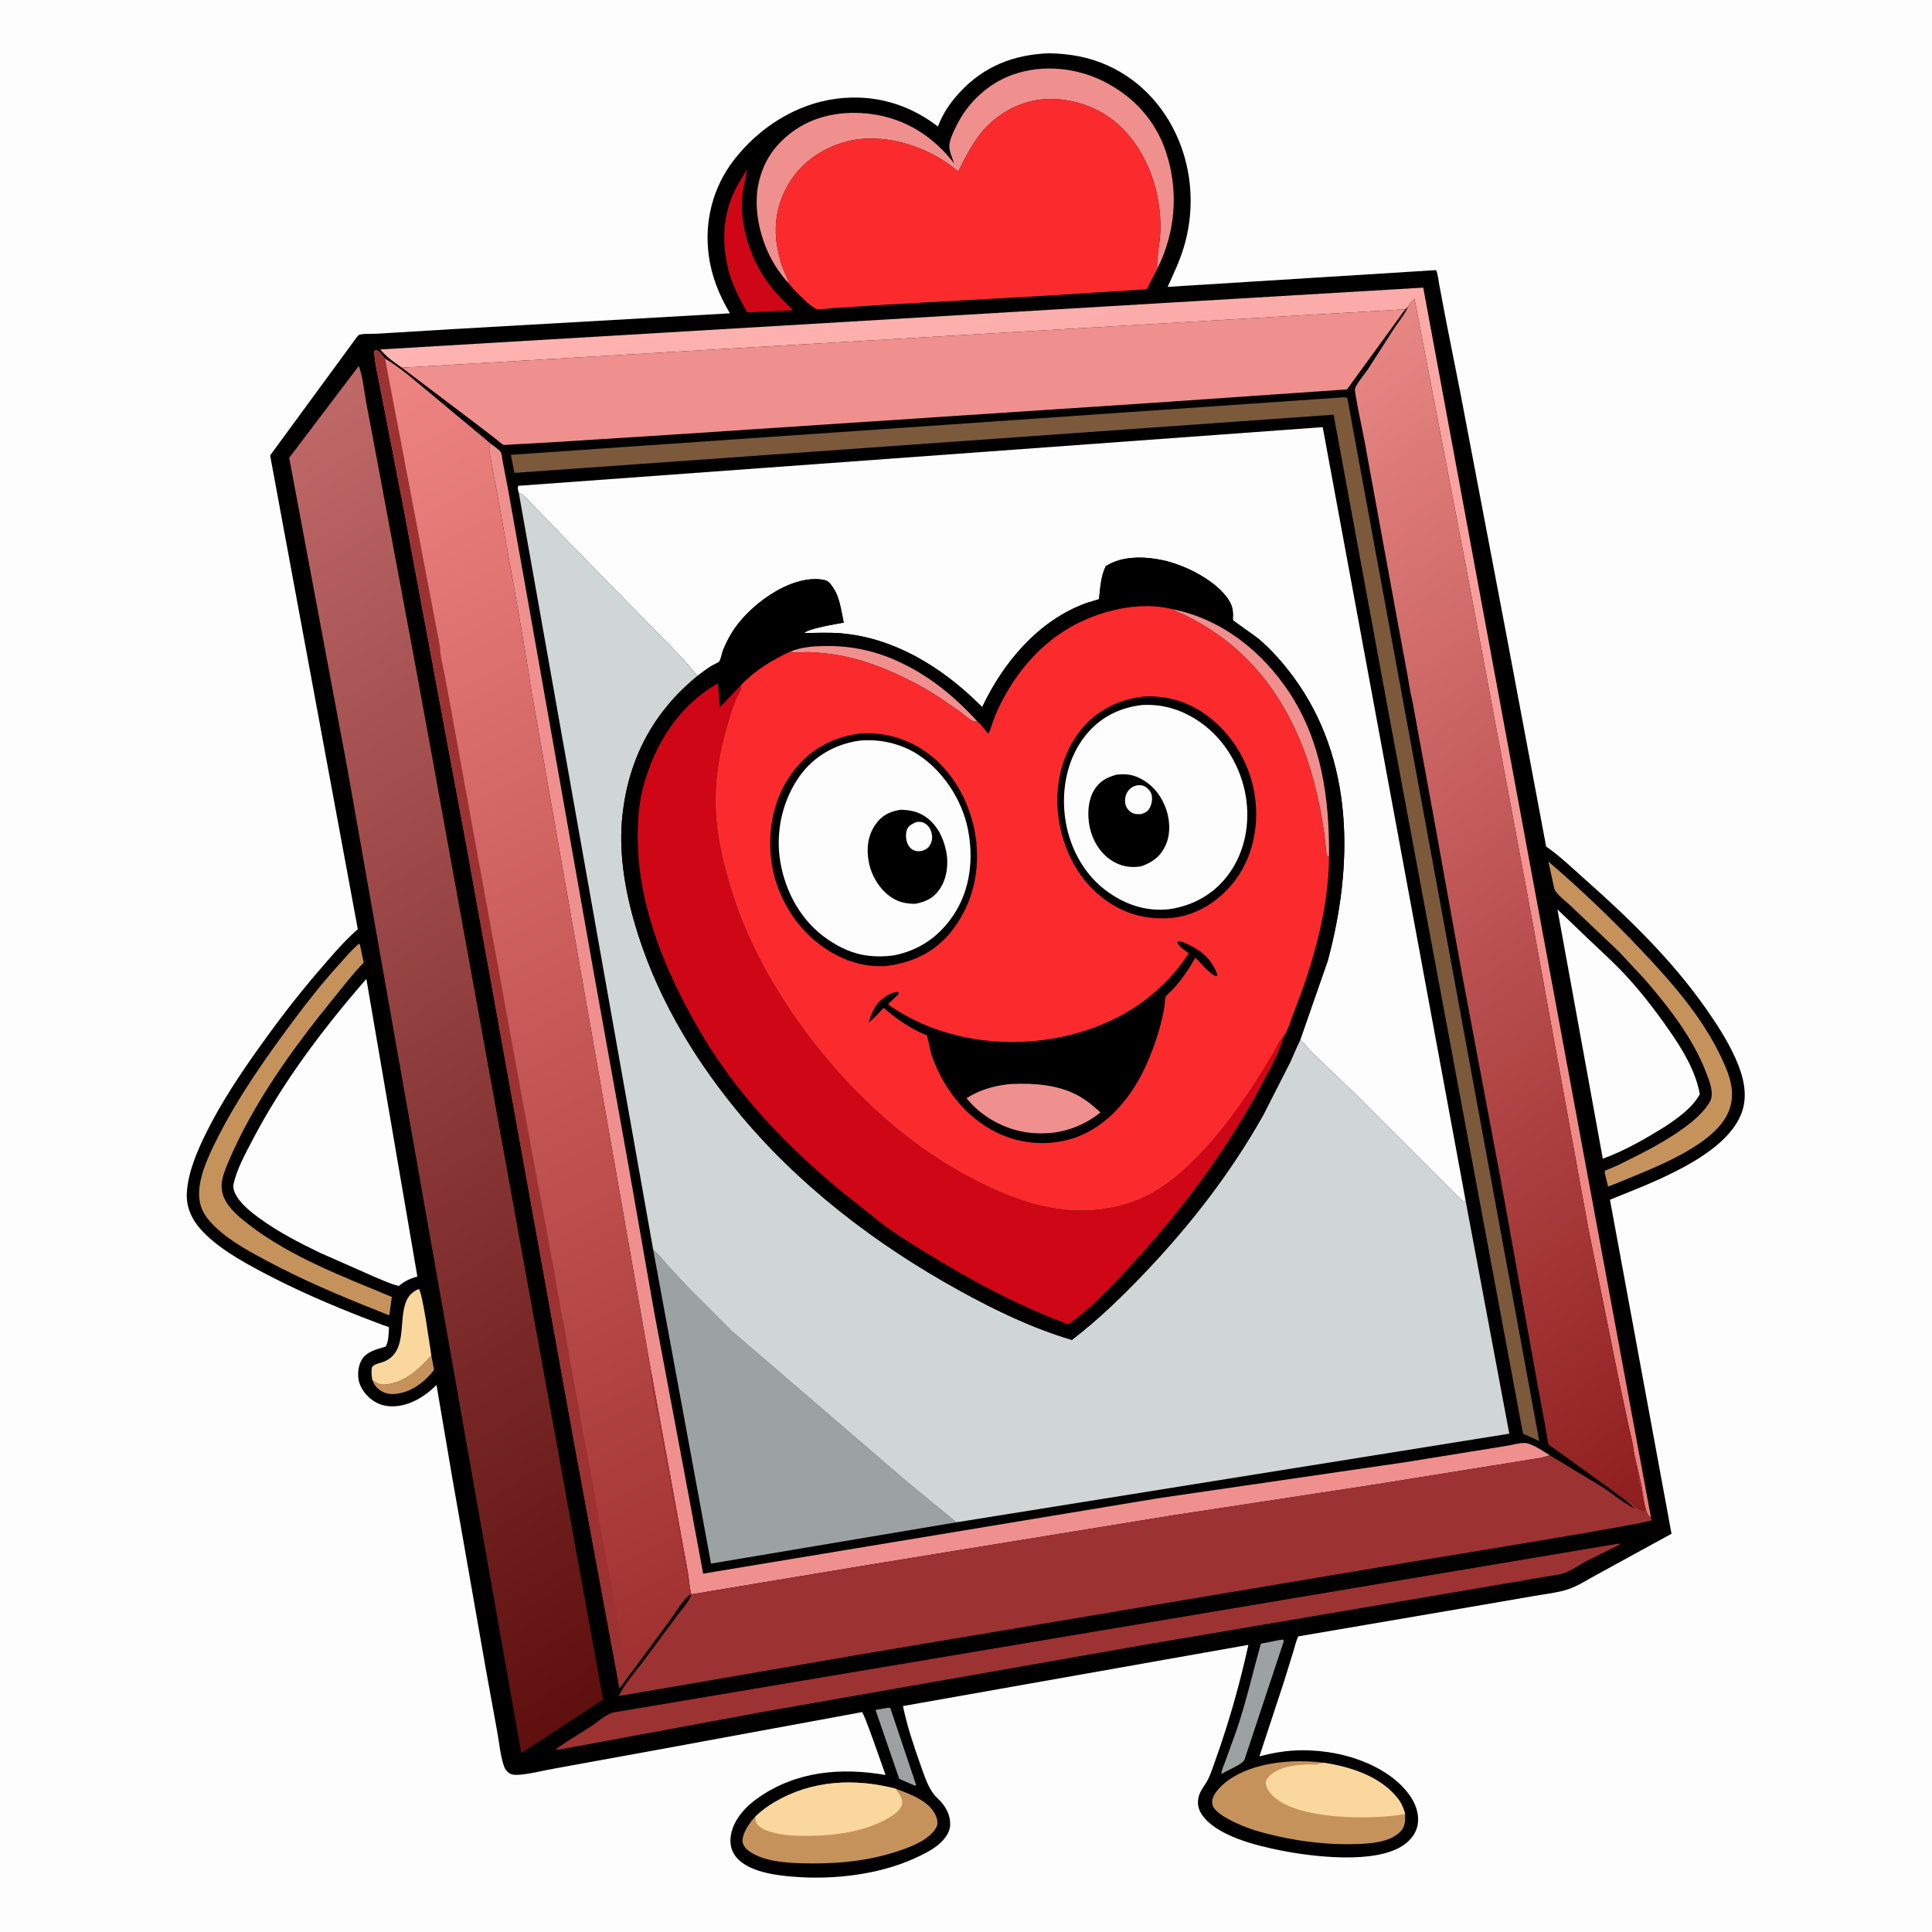 <svg version="1.1" xmlns="http://www.w3.org/2000/svg" style="display: block;" viewBox="0 0 2048 2048" width="1024" height="1024">
<defs>
	<linearGradient id="Gradient1" gradientUnits="userSpaceOnUse" x1="1363.8" y1="1697.59" x2="920.539" y2="217.775">
		<stop class="stop0" offset="0" stop-opacity="1" stop-color="rgb(236,125,122)"/>
		<stop class="stop1" offset="1" stop-opacity="1" stop-color="rgb(254,180,178)"/>
	</linearGradient>
	<linearGradient id="Gradient2" gradientUnits="userSpaceOnUse" x1="1950.05" y1="1452.03" x2="1258.24" y2="490.504">
		<stop class="stop0" offset="0" stop-opacity="1" stop-color="rgb(143,29,30)"/>
		<stop class="stop1" offset="1" stop-opacity="1" stop-color="rgb(231,135,132)"/>
	</linearGradient>
	<linearGradient id="Gradient3" gradientUnits="userSpaceOnUse" x1="871.949" y1="1666.74" x2="252.94" y2="461.127">
		<stop class="stop0" offset="0" stop-opacity="1" stop-color="rgb(161,49,49)"/>
		<stop class="stop1" offset="1" stop-opacity="1" stop-color="rgb(239,133,131)"/>
	</linearGradient>
	<linearGradient id="Gradient4" gradientUnits="userSpaceOnUse" x1="822.793" y1="1686.92" x2="110.086" y2="558.473">
		<stop class="stop0" offset="0" stop-opacity="1" stop-color="rgb(94,15,14)"/>
		<stop class="stop1" offset="1" stop-opacity="1" stop-color="rgb(191,105,105)"/>
	</linearGradient>
</defs>
<path transform="translate(0,0)" fill="rgb(253,253,253)" d="M -0 -0 L 2048 0 L 2048 2048 L -0 2048 L -0 -0 z"/>
<path transform="translate(0,0)" fill="rgb(0,0,0)" d="M 1112.07 56.457 C 1133.81 56.891 1154.21 60.387 1174.16 69.391 C 1210.65 85.854 1237.72 116.801 1251.6 154.047 C 1264.64 189.029 1265.5 227.385 1254.61 263.031 C 1250.26 277.258 1243.88 290.593 1237.75 304.108 L 1522.31 286.344 C 1524.36 290.722 1524.81 297.438 1525.76 302.311 L 1533.06 340.803 L 1548.04 416.398 L 1596.1 668.961 L 1638.99 897.396 C 1653.91 907.622 1667.36 920.84 1680.89 932.816 C 1726.88 973.518 1772.02 1017.51 1807.5 1067.91 C 1819.62 1085.13 1831.13 1102.7 1839.75 1122 C 1848.09 1140.67 1853.63 1161.46 1845.58 1181.31 C 1827.29 1226.46 1749.69 1254.2 1706.62 1271.76 L 1771.88 1625.84 L 1693.71 1668.63 C 1683.89 1673.8 1673.67 1680.7 1663.22 1684.36 C 1651.91 1688.32 1638.69 1689.59 1626.84 1691.7 L 1556.54 1703.82 L 1376.2 1734.63 C 1373.72 1739.9 1372.41 1746.21 1370.64 1751.8 L 1360.31 1785 L 1335.01 1861.84 C 1359.82 1855.13 1382.44 1853.61 1407.96 1857.36 C 1439.02 1861.92 1474.88 1876.25 1493.9 1902.5 C 1500.46 1911.55 1504.7 1922.79 1502.83 1934.06 C 1501.34 1943.04 1495.47 1950.51 1488.16 1955.67 C 1458.43 1976.64 1390.36 1968.17 1356.46 1961.33 C 1331.44 1956.28 1288.11 1945.9 1273.4 1922.53 C 1269.96 1917.06 1269.09 1911.13 1270.6 1904.83 C 1272.37 1897.5 1277.32 1892.73 1280.58 1886.18 C 1283.71 1879.88 1285.93 1872.68 1288.31 1866.06 C 1302.74 1825.8 1314.15 1785.39 1323.36 1743.63 L 957.177 1808.49 C 961.456 1829.32 968.447 1850.19 975.558 1870.25 C 979.411 1881.12 983.375 1893.93 990.641 1903.01 L 996.802 1909.25 C 1003.48 1916.48 1007.9 1925.54 1007.16 1935.55 C 1006.6 1943.15 1000.66 1950.44 995.033 1955.18 C 987.513 1961.51 978.235 1965.94 969.348 1969.98 C 931.186 1987.32 883.182 1992.75 841.589 1989.45 C 822.411 1987.92 793.02 1984.39 780.142 1968.31 C 774.993 1961.88 773.424 1953.88 774.701 1945.84 C 777.389 1928.92 790.177 1915.22 803.722 1905.73 C 844.091 1877.45 891.509 1873.38 938.758 1881.58 C 935.611 1873.18 916.414 1816.74 913.74 1814.86 C 913.699 1814.83 905.971 1816.36 904.963 1816.55 L 689.925 1856.16 L 589.867 1874.34 C 578.037 1876.39 566.003 1879.53 554.135 1880.96 C 550.373 1881.41 543.983 1882.03 540.699 1880.14 C 537.827 1878.49 535.397 1875.56 534.315 1872.45 C 530.421 1861.24 529.282 1847.92 527.169 1836.2 L 514.796 1768.13 L 479.217 1565.24 L 462.719 1468.16 C 454.434 1476.31 445.514 1482.89 434.612 1487.15 C 423.863 1491.35 410.742 1492.52 400.104 1487.38 C 391.308 1483.13 383.656 1474.8 380.8 1465.45 C 378.639 1458.37 379.469 1448.35 383.175 1441.93 C 388.636 1432.46 399.399 1430.33 408.975 1427.39 C 411.822 1421.7 411.901 1415.52 412.218 1409.3 C 412.236 1408.95 412.331 1407 412.329 1407 C 411.715 1406.41 407.776 1405.29 406.782 1404.92 L 389.178 1398.25 C 350.967 1383.5 313.15 1367.22 277 1347.95 C 254.384 1335.89 229.549 1321.99 212.404 1302.72 C 202.719 1291.83 197.147 1278.67 198.085 1263.93 C 199.491 1241.87 209.473 1219.06 219.229 1199.52 C 234.727 1168.47 254.19 1139.22 274.286 1110.98 C 294.467 1082.63 315.319 1055.28 338.065 1028.94 C 350.782 1014.21 363.724 998.746 378.316 985.845 L 379.293 984.996 L 286.351 482.78 L 378.691 356.772 C 378.907 356.533 380.332 355.101 380.428 355.061 C 384.413 353.391 395 354.059 399.665 353.745 L 479.324 348.918 L 773.753 332.138 C 762.215 312.577 754.267 293.023 751.258 270.389 C 746.516 234.708 755.685 198.641 777.651 170.059 C 804.104 135.639 843.304 110.191 886.802 104.632 C 926.411 99.57 962.829 110.037 994.298 134.13 C 999.492 120.061 1007.34 108.669 1017.5 97.731 C 1043.26 70.002 1074.7 57.906 1112.07 56.457 z"/>
<path transform="translate(0,0)" fill="rgb(198,146,91)" d="M 394.653 1462.79 C 398.719 1465.39 402.194 1468.05 407.207 1467.72 C 428.561 1466.28 443.653 1451.76 457.243 1436.88 L 460.148 1452.22 C 450.281 1464.81 436.742 1475.43 420.406 1477.47 C 413.067 1478.38 407.096 1477.27 401.267 1472.53 C 398.08 1469.95 396.022 1466.62 394.653 1462.79 z"/>
<path transform="translate(0,0)" fill="rgb(156,162,161)" d="M 940.65 1810.38 L 943.686 1810.35 L 971.079 1892 L 970 1892.97 L 964.377 1890.5 L 953.251 1885.7 L 928.094 1812.57 L 940.65 1810.38 z"/>
<path transform="translate(0,0)" fill="rgb(156,162,161)" d="M 1356.22 1738.5 L 1360 1738.04 L 1360.96 1739.5 L 1319.25 1865.2 C 1317.5 1869.97 1302.46 1876.04 1297.5 1879.02 L 1294.72 1880.57 C 1294.84 1876.12 1297.6 1870.61 1299.14 1866.39 L 1310.97 1833.65 C 1321.14 1803.54 1328 1772.9 1336.57 1742.39 L 1356.22 1738.5 z"/>
<path transform="translate(0,0)" fill="rgb(250,215,156)" d="M 394.653 1462.79 L 394.55 1462.01 C 393.766 1457.48 393.599 1454.1 394.185 1449.5 C 396.966 1445.49 402.869 1445.11 407.195 1443.3 C 432.753 1432.61 421.686 1399.08 430.996 1378.5 C 433.575 1372.8 438.2 1368.64 444 1366.41 C 447.811 1369.73 455.708 1427.14 457.243 1436.88 C 443.653 1451.76 428.561 1466.28 407.207 1467.72 C 402.194 1468.05 398.719 1465.39 394.653 1462.79 z"/>
<path transform="translate(0,0)" fill="rgb(207,6,22)" d="M 792.134 179.4 C 789.974 191.736 786.52 202.7 786.421 215.5 C 786.174 247.106 797.721 278.773 817.028 303.638 C 823.993 312.608 832.634 320.704 840.541 328.858 L 819.149 329.831 L 792.088 331.196 C 783.491 315.785 775.58 300.808 771.521 283.462 C 765.466 257.589 766.211 232.017 776.531 207.324 C 780.618 197.547 786.516 188.346 792.134 179.4 z"/>
<path transform="translate(0,0)" fill="rgb(198,146,91)" d="M 1641.37 913.3 C 1675.75 942.802 1708.38 973.956 1739.5 1006.85 C 1772.41 1041.62 1805.11 1078.74 1825.42 1122.6 C 1833.69 1140.44 1840.25 1158.08 1832.74 1177.5 C 1818.4 1214.54 1750.93 1238.73 1716.92 1253.01 L 1704.66 1257.86 C 1704.19 1255.51 1700.59 1242.49 1701.07 1241.42 C 1701.42 1240.65 1712 1236.62 1713.33 1235.97 C 1732.01 1226.9 1750.86 1217.59 1768.52 1206.65 C 1783.41 1197.42 1804.44 1183 1812.85 1167.27 C 1817.52 1158.54 1811.48 1144.65 1808.16 1136 C 1794.39 1100.05 1767.86 1066.12 1742.68 1037.23 L 1715.74 1008.39 L 1664.76 960.003 C 1660.4 955.879 1649.07 947.339 1647.63 941.94 L 1641.37 913.3 z"/>
<path transform="translate(0,0)" fill="rgb(198,146,91)" d="M 380.388 1000.5 L 381.487 1001.1 L 385.557 1020.38 C 374.053 1032.24 363.696 1045.78 353.263 1058.62 C 310.222 1111.56 268.016 1169.85 241.5 1233.11 C 236.425 1245.22 231.942 1256.77 237.505 1269.6 C 242.603 1281.35 254.187 1290.72 264.064 1298.34 C 308.521 1332.61 363.943 1353.39 415.396 1374.82 L 412.65 1394.32 L 401.699 1389.96 C 360.744 1373.73 320.881 1356.91 282 1336.07 C 261.191 1324.92 237.911 1312.34 222.188 1294.32 C 213.571 1284.45 210.187 1274.32 211.171 1261.37 C 212.605 1242.49 222.658 1221.89 231.126 1205.24 C 253.142 1161.97 280.529 1123.04 309.366 1084.13 C 325.111 1062.88 341.338 1042.35 359.083 1022.73 C 365.911 1015.18 372.605 1007.06 380.388 1000.5 z"/>
<path transform="translate(0,0)" fill="rgb(198,146,91)" d="M 800.729 1925.64 C 806.624 1919.78 813.634 1914.73 820.775 1910.5 C 860.405 1887 905.742 1884.8 949.39 1896.07 C 964.425 1901.74 985.222 1908.79 992.052 1924.84 C 993.519 1928.29 994.586 1932.66 992.931 1936.22 C 985.957 1951.19 961.181 1959.47 946.656 1963.97 C 915.073 1973.76 880.994 1976.22 848.094 1975.09 C 832.09 1974.55 813.138 1973.05 798.833 1965.3 C 794.263 1962.82 788.77 1958.97 787.398 1953.63 C 785.918 1947.86 790.465 1939.11 793.568 1934.54 C 795.705 1931.39 797.986 1928.29 800.729 1925.64 z"/>
<path transform="translate(0,0)" fill="rgb(250,215,156)" d="M 800.729 1925.64 C 806.624 1919.78 813.634 1914.73 820.775 1910.5 C 860.405 1887 905.742 1884.8 949.39 1896.07 C 952.401 1900.71 957.539 1906.56 956.27 1912.44 C 954.897 1918.81 947.257 1923.92 942 1927.04 C 916.957 1941.85 883.533 1946.13 854.906 1946.12 C 843.33 1946.12 831.248 1945.67 820 1942.74 C 813.568 1941.06 805.56 1938.59 801.927 1932.55 C 800.607 1930.35 800.878 1928.16 800.729 1925.64 z"/>
<path transform="translate(0,0)" fill="rgb(198,146,91)" d="M 1489.52 1922.68 C 1489.58 1929.8 1489.84 1936 1484.59 1941.5 C 1473.51 1953.09 1452.4 1954.35 1437.24 1954.81 C 1409.48 1955.66 1380.99 1952.52 1353.92 1946.42 C 1339.16 1943.09 1324.29 1939.08 1310.59 1932.56 C 1303.2 1929.05 1294.94 1925.04 1289.09 1919.19 C 1286.07 1916.17 1284.64 1913.29 1285.04 1909 C 1285.78 1901.14 1294.65 1892.72 1300.71 1888.13 C 1327.58 1867.8 1370.85 1864.34 1403.22 1868.61 C 1431.59 1872.86 1463.69 1883.08 1481.96 1906.75 C 1485.73 1911.63 1487.7 1916.89 1489.52 1922.68 z"/>
<path transform="translate(0,0)" fill="rgb(250,215,156)" d="M 1403.22 1868.61 C 1431.59 1872.86 1463.69 1883.08 1481.96 1906.75 C 1485.73 1911.63 1487.7 1916.89 1489.52 1922.68 L 1483.12 1924.01 C 1449.42 1928.71 1380.67 1928.52 1352.85 1906.85 C 1348.49 1903.45 1342.36 1896.96 1341.87 1891.2 C 1341.58 1887.74 1342.87 1885.61 1345.18 1883.17 C 1355.32 1872.44 1373.51 1870.85 1387.5 1870.34 C 1390.04 1870.25 1394.15 1870.95 1396.5 1870.35 L 1398.34 1869.5 L 1403.22 1868.61 z"/>
<path transform="translate(0,0)" fill="rgb(239,144,142)" d="M 836.43 300.738 C 830.939 294.807 826.038 288.471 821.748 281.613 C 806.278 256.883 797.626 221.627 804.418 192.959 C 809.661 170.826 820.493 154.722 838.565 140.763 C 862.65 122.158 893.957 116.911 923.639 120.853 C 959.878 125.666 989.408 144.681 1011.44 173.221 L 1009.92 169.053 C 1008.48 165.054 1006.71 160.822 1006.37 156.552 C 1005.8 149.281 1010.36 140.63 1013.45 134.147 C 1025.62 108.647 1048 87.861 1074.81 78.702 C 1105.38 68.255 1140.77 71.678 1169.51 86.047 C 1201.47 102.026 1224.88 127.415 1236.12 161.477 C 1249.66 202.521 1246.14 246.708 1226.55 285.273 L 1226.53 284.344 C 1226.3 271.484 1229.51 258.43 1229.97 245.5 C 1231.42 205.285 1217.39 162.936 1188.28 134.581 C 1168.26 115.077 1139.68 104.418 1111.89 104.931 C 1086.6 105.397 1062.55 116.872 1045.18 134.998 C 1032.2 148.547 1024.18 165.345 1015.69 181.827 L 1014.57 180.865 C 988.027 158.191 947.884 143.952 912.973 147.303 C 886.465 149.847 859.782 163.464 843.178 184.406 C 832.123 198.349 824.802 215.799 822.926 233.5 C 821.755 244.553 822.358 255.145 824.778 266 C 826.043 271.673 827.271 277.372 829.307 282.833 C 831.539 288.825 834.793 294.552 836.43 300.738 z"/>
<path transform="translate(0,0)" fill="rgb(253,253,253)" d="M 1650.96 964.016 L 1682.76 994.452 C 1696.08 1007.22 1709.92 1019.54 1722.5 1033.06 C 1739.51 1051.33 1754.54 1070.88 1768.82 1091.33 C 1783.12 1111.81 1797.47 1135.04 1801.89 1159.96 C 1793.67 1174.5 1779.74 1184.26 1766.21 1193.47 C 1744.76 1206.76 1722.85 1219.67 1699.03 1228.24 L 1650.96 964.016 z"/>
<path transform="translate(0,0)" fill="rgb(156,50,50)" d="M 1714.74 1636.44 L 1717.5 1636.43 C 1715.86 1637.92 1716.46 1637.63 1714.74 1638.4 L 1681.94 1654.69 C 1674.18 1658.97 1665.84 1664.83 1657.5 1667.72 C 1652.26 1669.53 1645.96 1670.08 1640.47 1671 L 1612.09 1675.85 L 1516 1692.2 L 1221.75 1742.11 L 1015.12 1778.41 L 811.459 1814.18 L 592.283 1854.72 L 588.84 1854.5 C 600.917 1845.68 614.171 1838.02 626.74 1829.89 C 633.737 1825.36 642.961 1816.39 651.222 1815.08 L 1714.74 1636.44 z"/>
<path transform="translate(0,0)" fill="rgb(239,144,142)" d="M 561.472 721.732 C 562.394 718.174 524.903 509.986 520.516 488 L 519.86 485 C 519.105 480.521 517.585 473.933 520.082 470.215 C 522.445 472.217 529.681 476.985 530.879 479.362 C 531.973 481.533 532.328 486.331 532.838 488.83 L 538.596 518.871 L 562.466 652.682 L 629.512 1031.5 L 665.501 1231.48 L 693.324 1390.07 L 729.429 1582.19 L 745.374 1668.1 L 1229 1588 L 1490 1549.95 L 1597.43 1532.59 C 1602.82 1531.79 1612.32 1529.04 1617.37 1529.7 C 1624.7 1530.65 1636.32 1538.61 1642.73 1542.57 C 1635.6 1545.63 1627.61 1546.22 1620.01 1547.46 L 1583.55 1553.37 L 1449.46 1574.89 L 1243.27 1606.29 L 922.551 1658.52 L 806.555 1677.78 L 732.895 1690.07 C 730.673 1682.58 730.368 1673.7 728.991 1665.93 L 718.235 1606.73 L 690.544 1455.69 L 561.472 721.732 z"/>
<path transform="translate(0,0)" fill="rgb(253,253,253)" d="M 388.368 1037.69 L 442.427 1353.12 C 435.417 1355.2 429.771 1357.52 424.08 1362.14 L 422.878 1363.12 C 414.761 1361.44 406.255 1357.29 398.529 1354.19 L 339.396 1328.1 C 316.929 1317.26 294.931 1305.96 274.736 1291.2 C 266.694 1285.33 257.419 1277.98 251.858 1269.6 C 249.121 1265.47 246.402 1259.91 247.593 1254.93 L 247.973 1253.5 C 251.638 1238.61 259.201 1224.77 266.216 1211.22 C 298.933 1148.01 341.763 1091.24 388.368 1037.69 z"/>
<path transform="translate(0,0)" fill="rgb(123,89,58)" d="M 1420.61 421.417 C 1423.41 421.256 1425.65 420.665 1428.21 421.903 L 1631.67 1527.6 L 1614.42 1519.7 L 1471.07 750.769 L 1413.67 439.584 L 545.319 501.306 L 541.548 482.116 L 1420.61 421.417 z"/>
<path transform="translate(0,0)" fill="url(#Gradient1)" d="M 426.013 389.742 C 418.922 384.704 411.737 379.959 405.842 373.5 L 403.096 370.441 L 1508.69 304.895 L 1750.17 1609.01 C 1748.78 1607.61 1746.99 1606.02 1746.21 1604.18 C 1742.65 1595.75 1741.66 1583.39 1739.96 1574.24 L 1731.79 1538.31 C 1731.19 1530.12 1728.52 1521.4 1726.8 1513.33 L 1716.01 1462.68 L 1683.42 1300.67 L 1623.88 973.826 L 1571.79 695.248 L 1554.66 603.961 L 1499.46 316.853 C 1496.67 319.392 1493.81 321.47 1492.63 325.174 L 1489.65 327.844 L 426.013 389.742 z"/>
<path transform="translate(0,0)" fill="rgb(156,162,161)" d="M 692.396 1324.76 C 697.796 1329.28 702.195 1335.14 706.889 1340.38 L 727.572 1362.76 L 775.5 1410.81 L 960.83 1570.19 L 1013.78 1613.72 L 753.714 1657.47 L 692.396 1324.76 z"/>
<path transform="translate(0,0)" fill="rgb(251,43,45)" d="M 836.43 300.738 C 834.793 294.552 831.539 288.825 829.307 282.833 C 827.271 277.372 826.043 271.673 824.778 266 C 822.358 255.145 821.755 244.553 822.926 233.5 C 824.802 215.799 832.123 198.349 843.178 184.406 C 859.782 163.464 886.465 149.847 912.973 147.303 C 947.884 143.952 988.027 158.191 1014.57 180.865 L 1015.69 181.827 C 1024.18 165.345 1032.2 148.547 1045.18 134.998 C 1062.55 116.872 1086.6 105.397 1111.89 104.931 C 1139.68 104.418 1168.26 115.077 1188.28 134.581 C 1217.39 162.936 1231.42 205.285 1229.97 245.5 C 1229.51 258.43 1226.3 271.484 1226.53 284.344 L 1226.55 285.273 L 1215.6 306.635 L 1107.43 313.529 L 937.256 323.066 L 881.157 326.719 C 877.752 326.938 868.591 328.559 865.755 327.577 C 860.159 325.639 851.421 316.625 847.076 312.5 C 843.249 308.867 839.53 305.015 836.43 300.738 z"/>
<path transform="translate(0,0)" fill="rgb(239,144,142)" d="M 426.013 389.742 L 1489.65 327.844 L 1427.87 412.778 L 1221.54 427.063 L 706 461.154 L 580.526 469.109 L 542.394 471.18 C 540.498 471.247 535.142 472.068 533.548 471.46 C 531.635 470.73 528.268 467.372 526.478 465.988 L 505.927 450.189 L 426.013 389.742 z"/>
<path transform="translate(0,0)" fill="rgb(156,50,50)" d="M 1723.48 1590.4 L 1724.43 1589.57 L 1730 1593.5 C 1732.8 1595.44 1735.82 1599.64 1738.88 1600.57 C 1739.8 1600.85 1740.77 1600.93 1741.67 1601.25 L 1743.5 1602 C 1743.5 1600.49 1743.45 1598.97 1743 1597.5 C 1742.46 1595.74 1741.7 1595.01 1741.84 1593.06 C 1742.03 1590.33 1740.45 1589.35 1741 1586 L 1739.51 1584 L 1740 1581 C 1738.38 1578.93 1738.81 1578.52 1738.76 1576 C 1737.01 1573.89 1738.11 1572.23 1736.83 1569.5 C 1737.06 1566.85 1735.91 1565.45 1735.93 1562.97 C 1735.94 1561.48 1735.54 1561.26 1734.76 1560 C 1734.8 1558.44 1734.99 1556.93 1734.43 1555.44 C 1733.72 1553.56 1733.06 1552.02 1732.76 1550 C 1732.53 1548.53 1732.6 1547.7 1732.03 1546.26 C 1730.76 1543.09 1731.06 1541.54 1731.79 1538.31 L 1739.96 1574.24 C 1741.66 1583.39 1742.65 1595.75 1746.21 1604.18 C 1746.99 1606.02 1748.78 1607.61 1750.17 1609.01 L 1750.9 1611.5 C 1746.27 1615.03 1523.04 1651.23 1496 1655.65 L 914.789 1753.28 L 726.977 1785.7 L 655.748 1797.87 C 662.49 1784.61 672.475 1773.61 681.389 1761.79 L 718.219 1712.04 C 722.619 1706.08 731.177 1697.05 732.895 1690.07 L 806.555 1677.78 L 922.551 1658.52 L 1243.27 1606.29 L 1449.46 1574.89 L 1583.55 1553.37 L 1620.01 1547.46 C 1627.61 1546.22 1635.6 1545.63 1642.73 1542.57 L 1698.93 1576.56 C 1710.15 1584 1721.42 1593.79 1733.64 1599.32 L 1723.48 1590.4 z"/>
<path transform="translate(0,0)" fill="url(#Gradient2)" d="M 1492.63 325.174 C 1493.81 321.47 1496.67 319.392 1499.46 316.853 L 1554.66 603.961 L 1571.79 695.248 L 1623.88 973.826 L 1683.42 1300.67 L 1716.01 1462.68 L 1726.8 1513.33 C 1728.52 1521.4 1731.19 1530.12 1731.79 1538.31 C 1731.06 1541.54 1730.76 1543.09 1732.03 1546.26 C 1732.6 1547.7 1732.53 1548.53 1732.76 1550 C 1733.06 1552.02 1733.72 1553.56 1734.43 1555.44 C 1734.99 1556.93 1734.8 1558.44 1734.76 1560 C 1735.54 1561.26 1735.94 1561.48 1735.93 1562.97 C 1735.91 1565.45 1737.06 1566.85 1736.83 1569.5 C 1738.11 1572.23 1737.01 1573.89 1738.76 1576 C 1738.81 1578.52 1738.38 1578.93 1740 1581 L 1739.51 1584 L 1741 1586 C 1740.45 1589.35 1742.03 1590.33 1741.84 1593.06 C 1741.7 1595.01 1742.46 1595.74 1743 1597.5 C 1743.45 1598.97 1743.5 1600.49 1743.5 1602 L 1741.67 1601.25 C 1740.77 1600.93 1739.8 1600.85 1738.88 1600.57 C 1735.82 1599.64 1732.8 1595.44 1730 1593.5 L 1724.43 1589.57 L 1723.48 1590.4 C 1722.36 1590.09 1720.24 1588.24 1719.23 1587.51 L 1705.54 1577.31 L 1668.5 1550.55 L 1647.31 1535.37 C 1646.34 1534.67 1642.34 1532.34 1641.84 1531.47 C 1640.52 1529.18 1640.1 1522.55 1639.5 1519.7 L 1629.3 1464.69 L 1591.71 1255.32 L 1549.03 1028.5 L 1518.63 860 L 1497 742.2 C 1494.62 733.15 1493.43 723.329 1491.71 714.102 L 1481.29 657.922 L 1446.21 466.174 C 1444.76 458.573 1435.41 414.707 1436.32 411.976 C 1438.28 406.15 1446.1 397.234 1449.7 391.959 L 1477.89 348.125 C 1482.34 341.303 1488.3 334.328 1491.77 327.032 L 1492.63 325.174 z"/>
<path transform="translate(0,0)" fill="url(#Gradient3)" d="M 732.895 1690.07 C 731.697 1690.45 730.638 1690.78 729.666 1691.67 C 722.145 1698.51 715.201 1710.67 708.994 1718.98 L 656.719 1789.65 L 634.924 1671.86 L 607.575 1523.7 L 494.644 897.5 L 428.054 540 L 404.398 418.065 C 401.659 402.953 397.473 387.216 396.5 371.92 C 398.84 371.039 399.073 371.348 401.5 372.114 L 408.174 380.128 C 425.828 390.556 442.39 405.73 458.298 418.74 L 520.082 470.215 C 517.585 473.933 519.105 480.521 519.86 485 L 520.516 488 C 524.903 509.986 562.394 718.174 561.472 721.732 L 690.544 1455.69 L 718.235 1606.73 L 728.991 1665.93 C 730.368 1673.7 730.673 1682.58 732.895 1690.07 z"/>
<path transform="translate(0,0)" fill="rgb(156,50,50)" d="M 732.895 1690.07 C 731.697 1690.45 730.638 1690.78 729.666 1691.67 C 722.145 1698.51 715.201 1710.67 708.994 1718.98 L 656.719 1789.65 L 634.924 1671.86 L 607.575 1523.7 L 494.644 897.5 L 428.054 540 L 404.398 418.065 C 401.659 402.953 397.473 387.216 396.5 371.92 C 398.84 371.039 399.073 371.348 401.5 372.114 L 408.174 380.128 L 466.397 685.533 C 466.666 695.616 469.601 706.377 471.548 716.29 L 478.79 755.5 L 499.37 868.691 L 567.218 1239 L 583.833 1328.05 L 586.749 1343.48 C 588.761 1351.44 588.918 1360.01 590.924 1368.03 L 592.404 1375.5 L 592.727 1378.94 L 593.101 1380.18 C 593.794 1382.58 594.015 1385.49 594.473 1388 L 594.592 1389.47 C 594.783 1391.46 594.559 1390.39 595.312 1392.09 C 596.059 1393.79 595.819 1393.03 595.758 1395.1 C 595.685 1397.55 596.404 1397.86 596.988 1400.03 L 597.413 1403.65 L 597.835 1405.05 C 598.603 1407.72 598.744 1410.71 599.36 1413.5 L 599.851 1417.07 L 600.79 1422.18 C 601.536 1425.36 601.832 1428.76 602.486 1432 L 602.851 1435.07 L 604.005 1441.05 C 604.446 1442.81 604.624 1444.3 604.851 1446.07 L 606.005 1452.05 C 606.446 1453.81 606.624 1455.3 606.851 1457.07 L 608.811 1466.19 C 609.583 1469.46 609.579 1472.69 610.486 1476 L 612.79 1488.18 C 613.536 1491.36 613.832 1494.76 614.486 1498 L 614.851 1501.07 L 616.005 1507.05 C 616.446 1508.81 616.624 1510.3 616.851 1512.07 L 618.008 1518.06 C 618.448 1519.81 618.558 1521.25 618.805 1523.01 L 620.798 1532.26 L 622.785 1543.22 L 624.489 1552.5 L 625.811 1558.22 C 626.582 1561.49 626.552 1564.7 627.486 1568 C 628.512 1571.62 628.447 1575.33 629.486 1579 C 630.474 1582.49 630.761 1586.4 631.486 1590 L 631.851 1593.07 L 633.013 1599.06 C 633.464 1600.86 633.479 1602.26 633.731 1604.05 C 634.252 1607.75 635.366 1611.31 635.851 1615.07 L 637.013 1621.06 C 637.464 1622.86 637.479 1624.26 637.731 1626.05 C 638.252 1629.75 639.366 1633.31 639.851 1637.07 L 643.164 1654.08 L 644.005 1658.05 C 644.446 1659.81 644.624 1661.3 644.851 1663.07 L 646.013 1669.06 C 646.464 1670.86 646.479 1672.26 646.731 1674.05 L 647.489 1677.5 L 648.811 1683.22 C 649.582 1686.49 649.552 1689.7 650.486 1693 C 651.474 1696.49 651.761 1700.4 652.486 1704 L 652.851 1707.07 L 653.787 1712.18 L 656.851 1730.07 L 658.811 1739.19 C 659.558 1742.36 659.834 1745.77 660.486 1749 L 660.851 1752.07 L 661.728 1757.17 L 665.29 1774.75 L 666.317 1773.03 L 675.51 1760.5 L 688.005 1743.25 L 690.51 1740.5 L 692.005 1738.25 C 698.2 1729.44 705.151 1721.28 711.005 1712.25 L 712.772 1710.33 C 714.566 1708.36 715.612 1706.4 717.005 1704.25 L 718.772 1702.33 C 720.563 1700.36 721.581 1698.35 723.005 1696.25 C 725.423 1692.68 728.798 1690.03 731 1686 L 730.515 1684.69 C 729.941 1682.96 729.925 1681.76 729.755 1680 C 729.503 1677.38 728.903 1674.6 728.5 1672 L 727.5 1667 L 726.989 1665.3 C 726.376 1663.13 726.458 1664.12 726.646 1662.36 C 726.822 1660.71 726.856 1661.56 726.13 1659.66 C 725.416 1657.78 725.425 1657.18 725.75 1655.25 C 724.605 1653.17 723.761 1649.2 723.755 1647 C 723.748 1644.41 722.705 1641.65 722.5 1639 L 721.5 1634 C 720.99 1631.93 720.82 1630.06 720.5 1628 C 720.221 1626.21 719.665 1624.87 719.5 1623 C 719.337 1621.15 718.802 1618.86 718.5 1617 L 717.989 1615.3 C 717.376 1613.13 717.458 1614.12 717.646 1612.36 C 717.844 1610.5 716.994 1609.73 716.51 1608 L 716 1604.5 L 715.724 1602.88 C 715.183 1599.57 715.783 1603.52 715.5 1600 L 714 1593.5 C 713.64 1592 713.782 1590.43 713.5 1589 L 712.989 1587.86 C 712.306 1586.13 712.528 1585.04 712.75 1583.25 C 711.891 1581.69 711.52 1581.56 711.677 1579.77 C 711.84 1577.9 711.333 1577.66 711 1576 L 710 1570.5 L 708.5 1561 L 707.5 1556 C 707.218 1554.18 706.632 1552.9 706.5 1551 C 706.26 1547.55 705.157 1543.41 704.5 1540 L 703.989 1538.8 C 703.287 1537.02 703.893 1536.89 703.75 1535.25 L 703 1533 C 702.581 1531.57 702.612 1530.46 702.5 1529 C 702.32 1526.67 701.588 1524.49 700.959 1522.27 C 700.397 1520.28 700.915 1519.97 700.75 1518.25 L 700 1516 L 699.755 1514 L 699.378 1512.83 C 698.826 1511 699.061 1511.95 698.905 1509.92 C 698.698 1507.22 697.758 1505.8 697.755 1503 C 697.753 1501.35 696.737 1498.81 696.5 1497 L 696.127 1495.58 C 695.546 1493.24 695.81 1491.34 695 1489 C 693.801 1485.53 693.101 1480.59 692.51 1477 C 692.107 1474.55 692.684 1473.69 691.51 1471 L 691.75 1469.25 L 691 1467 C 690.584 1465.56 690.705 1464.42 690.5 1463 L 689.553 1459.5 L 690.544 1455.69 L 718.235 1606.73 L 728.991 1665.93 C 730.368 1673.7 730.673 1682.58 732.895 1690.07 z"/>
<path transform="translate(0,0)" fill="url(#Gradient4)" d="M 368.368 815.52 L 306.556 485.296 L 380.382 387.868 C 384.72 400.07 385.903 413.786 388.173 426.538 L 398.881 483.229 L 438.039 692.891 L 455.381 787.371 L 639.341 1801.74 L 552.563 1858.42 L 368.368 815.52 z"/>
<path transform="translate(0,0)" fill="rgb(253,253,253)" d="M 549.973 522.698 C 549.412 519.996 548.173 517.459 549.5 514.98 L 1402.13 452.791 L 1553.53 1272.29 L 1552.5 1273.82 C 1549.13 1272.73 1546.24 1269.18 1543.79 1266.74 L 1529.01 1251.98 L 1441.03 1163.89 L 1401.79 1126.23 C 1397.01 1121.63 1391.97 1117.12 1387.5 1112.22 C 1384.19 1108.6 1382.67 1105.19 1378.17 1102.61 L 1407.47 1018.5 C 1434.72 917.357 1435.74 805.276 1371 717.52 C 1360.03 702.646 1347.71 688.625 1333.55 676.693 C 1331.17 674.692 1307.27 658.057 1306.99 657.442 C 1306.66 656.739 1307.05 652.652 1307.04 651.616 C 1306.99 646.106 1305.86 641.477 1302.96 636.762 C 1290.01 615.658 1256.09 598.797 1232.55 593.843 C 1213.06 589.741 1189.35 589.009 1172.13 600.232 C 1166.84 610.997 1166.26 623.441 1165.03 635.178 L 1151.71 639.223 C 1101.01 657.532 1063.52 702.088 1041.16 749.622 L 1037.31 745.79 C 997.868 707.039 948.138 676.367 892.089 671.395 C 879.102 670.243 865.516 670.955 852.475 671.051 C 855.912 666.501 887.244 661.261 894.391 659.992 C 891.667 647.46 890.352 633.312 882.826 622.5 C 879.497 617.717 877.746 615.333 871.792 614.433 C 836.639 609.118 792.281 643.005 775.352 671.325 C 771.958 677.003 768.83 683.222 766.416 689.375 C 765.414 691.931 764.008 699.471 762.491 701.231 C 761.15 702.786 756.361 704.598 754.285 705.869 C 749.096 709.045 744.308 712.705 739.492 716.411 L 737.653 714.424 C 721.833 694.92 702.857 676.88 685.302 658.887 L 600.052 571.8 L 567.247 537.799 C 562.984 533.472 558.359 527.682 553.5 524.119 C 552.343 523.271 551.334 523.055 549.973 522.698 z"/>
<path transform="translate(0,0)" fill="rgb(207,214,213)" d="M 549.973 522.698 C 551.334 523.055 552.343 523.271 553.5 524.119 C 558.359 527.682 562.984 533.472 567.247 537.799 L 600.052 571.8 L 685.302 658.887 C 702.857 676.88 721.833 694.92 737.653 714.424 L 739.492 716.411 C 692.529 754.608 666.234 804.288 659.781 864.543 C 655.807 901.652 661.944 940.84 672.114 976.473 C 693.249 1050.52 731.702 1116.67 780.176 1176.09 C 844.731 1255.23 927.899 1318.88 1017 1367.98 C 1055.63 1389.27 1093.79 1407.68 1136.22 1420.36 C 1164.58 1398.64 1190.6 1373.29 1215.16 1347.39 C 1262.91 1297.03 1305.11 1242.46 1339.18 1181.83 L 1367.44 1126.37 C 1371.12 1118.53 1374.22 1110.3 1378.17 1102.61 C 1382.67 1105.19 1384.19 1108.6 1387.5 1112.22 C 1391.97 1117.12 1397.01 1121.63 1401.79 1126.23 L 1441.03 1163.89 L 1529.01 1251.98 L 1543.79 1266.74 C 1546.24 1269.18 1549.13 1272.73 1552.5 1273.82 L 1553.53 1272.29 L 1599.91 1519.76 L 1013.78 1613.72 L 960.83 1570.19 L 775.5 1410.81 L 727.572 1362.76 L 706.889 1340.38 C 702.195 1335.14 697.796 1329.28 692.396 1324.76 L 549.973 522.698 z"/>
<path transform="translate(0,0)" fill="rgb(0,0,0)" d="M 739.492 716.411 C 744.308 712.705 749.096 709.045 754.285 705.869 C 756.361 704.598 761.15 702.786 762.491 701.231 C 764.008 699.471 765.414 691.931 766.416 689.375 C 768.83 683.222 771.958 677.003 775.352 671.325 C 792.281 643.005 836.639 609.118 871.792 614.433 C 877.746 615.333 879.497 617.717 882.826 622.5 C 890.352 633.312 891.667 647.46 894.391 659.992 C 887.244 661.261 855.912 666.501 852.475 671.051 C 865.516 670.955 879.102 670.243 892.089 671.395 C 948.138 676.367 997.868 707.039 1037.31 745.79 L 1041.16 749.622 C 1063.52 702.088 1101.01 657.532 1151.71 639.223 L 1165.03 635.178 C 1166.26 623.441 1166.84 610.997 1172.13 600.232 C 1189.35 589.009 1213.06 589.741 1232.55 593.843 C 1256.09 598.797 1290.01 615.658 1302.96 636.762 C 1305.86 641.477 1306.99 646.106 1307.04 651.616 C 1307.05 652.652 1306.66 656.739 1306.99 657.442 C 1307.27 658.057 1331.17 674.692 1333.55 676.693 C 1347.71 688.625 1360.03 702.646 1371 717.52 C 1435.74 805.276 1434.72 917.357 1407.47 1018.5 L 1378.17 1102.61 C 1374.22 1110.3 1371.12 1118.53 1367.44 1126.37 L 1339.18 1181.83 C 1305.11 1242.46 1262.91 1297.03 1215.16 1347.39 C 1190.6 1373.29 1164.58 1398.64 1136.22 1420.36 C 1093.79 1407.68 1055.63 1389.27 1017 1367.98 C 927.899 1318.88 844.731 1255.23 780.176 1176.09 C 731.702 1116.67 693.249 1050.52 672.114 976.473 C 661.944 940.84 655.807 901.652 659.781 864.543 C 666.234 804.288 692.529 754.608 739.492 716.411 z"/>
<path transform="translate(0,0)" fill="rgb(239,144,142)" d="M 837.907 690.57 C 849.78 685.996 861.27 684.986 873.914 684.792 C 900.737 684.381 925.62 689.266 950.116 700.227 C 984.458 715.593 1010.79 737.372 1036.17 764.752 C 1035.16 764.731 1032.85 764.987 1032 764.664 C 1027.69 763.028 1022.4 757.977 1018.62 755.192 L 996.883 740.03 C 985.8 732.589 974.015 726.165 962.105 720.157 C 934.758 706.361 905.134 695.649 874.5 692.527 C 867.954 691.86 861.274 691.246 854.693 691.262 C 849.565 691.274 842.556 692.482 837.907 690.57 z"/>
<path transform="translate(0,0)" fill="rgb(239,144,142)" d="M 1242.9 645.773 C 1294.82 656.139 1337.72 690.216 1366.55 733.82 C 1400.96 785.874 1409.27 846.377 1408.86 907.332 L 1407.74 907.861 C 1407.33 907.431 1406.78 907.099 1406.5 906.572 C 1405.94 905.51 1405.81 901.94 1405.63 900.62 L 1403.65 883.221 C 1401.15 864.703 1397.55 846.964 1392.81 828.898 C 1376.38 766.185 1343.21 708.393 1288.87 671.236 C 1278.84 664.38 1268.51 658.343 1257.7 652.819 C 1253.35 650.599 1248.34 649.128 1244.22 646.609 L 1242.9 645.773 z"/>
<path transform="translate(0,0)" fill="rgb(207,6,22)" d="M 1360.56 1098.86 C 1356.03 1115.82 1346.81 1132.22 1338.59 1147.71 C 1299.48 1221.44 1248.96 1288.24 1191.86 1348.95 C 1173.81 1368.15 1154.1 1388.84 1132.36 1403.85 C 1084.45 1385.91 1041.1 1363.64 997.346 1337.41 C 977.155 1325.31 956.985 1313.2 937.897 1299.38 L 891.959 1262.91 C 832.885 1214.16 780.063 1158.78 741.429 1092.23 C 706.101 1031.37 677.047 962.269 676.031 890.878 C 675.76 871.774 677.062 852.047 682.035 833.532 C 694.179 788.321 719.681 748.007 761.091 724.295 L 763.044 749.902 L 785.689 726.027 L 785.752 728.006 C 785.76 730.597 784.895 731.981 783.693 734.176 C 777.461 745.555 773.236 760.753 769.652 773.305 C 760.677 804.732 756.437 837.409 759.447 870.066 C 761.671 894.192 767.775 918.582 774.761 941.746 C 789.757 991.464 814.717 1038.24 844.457 1080.63 C 891.978 1148.37 954.106 1208.64 1027.55 1247.75 C 1079.68 1275.51 1135.59 1294.33 1194.72 1276 C 1224.12 1266.89 1245.29 1250.15 1266.78 1228.72 C 1294.31 1201.26 1316.04 1170.46 1336.83 1137.72 L 1349.92 1116 C 1352.99 1110.45 1356.02 1103.3 1360.56 1098.86 z"/>
<path transform="translate(0,0)" fill="rgb(251,43,45)" d="M 1036.17 764.752 C 1040.37 768.408 1044.02 773.529 1047.63 777.812 C 1049.43 775.324 1050.29 771.423 1051.35 768.471 C 1053.46 762.583 1055.61 756.732 1058.27 751.064 C 1074.38 716.785 1099.36 685.791 1132.22 666.268 C 1163.4 647.745 1207.06 636.641 1242.9 645.773 L 1244.22 646.609 C 1248.34 649.128 1253.35 650.599 1257.7 652.819 C 1268.51 658.343 1278.84 664.38 1288.87 671.236 C 1343.21 708.393 1376.38 766.185 1392.81 828.898 C 1397.55 846.964 1401.15 864.703 1403.65 883.221 L 1405.63 900.62 C 1405.81 901.94 1405.94 905.51 1406.5 906.572 C 1406.78 907.099 1407.33 907.431 1407.74 907.861 L 1408.86 907.332 C 1408.61 963.866 1391.66 1022.39 1370.97 1074.54 C 1368.21 1081.49 1365.01 1093.09 1360.56 1098.86 C 1356.02 1103.3 1352.99 1110.45 1349.92 1116 L 1336.83 1137.72 C 1316.04 1170.46 1294.31 1201.26 1266.78 1228.72 C 1245.29 1250.15 1224.12 1266.89 1194.72 1276 C 1135.59 1294.33 1079.68 1275.51 1027.55 1247.75 C 954.106 1208.64 891.978 1148.37 844.457 1080.63 C 814.717 1038.24 789.757 991.464 774.761 941.746 C 767.775 918.582 761.671 894.192 759.447 870.066 C 756.437 837.409 760.677 804.732 769.652 773.305 C 773.236 760.753 777.461 745.555 783.693 734.176 C 784.895 731.981 785.76 730.597 785.752 728.006 L 785.689 726.027 C 800.764 710.367 818.384 699.699 837.907 690.57 C 842.556 692.482 849.565 691.274 854.693 691.262 C 861.274 691.246 867.954 691.86 874.5 692.527 C 905.134 695.649 934.758 706.361 962.105 720.157 C 974.015 726.165 985.8 732.589 996.883 740.03 L 1018.62 755.192 C 1022.4 757.977 1027.69 763.028 1032 764.664 C 1032.85 764.987 1035.16 764.731 1036.17 764.752 z"/>
<path transform="translate(0,0)" fill="rgb(0,0,0)" d="M 1247.9 998.5 L 1248.71 998.159 C 1252.2 997.268 1257.62 1000.28 1260.79 1001.79 C 1275.22 1008.65 1285.22 1018.3 1290.58 1033.5 L 1289 1034.88 C 1282.66 1032.89 1272.33 1020.18 1267.16 1015.16 C 1259.76 1028.06 1252.38 1039.1 1242.14 1049.92 C 1240.6 1051.55 1236.44 1054.96 1235.64 1056.73 C 1234.78 1058.59 1234.89 1062.78 1234.61 1064.95 C 1233.97 1069.94 1232.93 1074.83 1231.8 1079.73 C 1227.67 1097.67 1221.57 1114.97 1213.8 1131.65 C 1199.15 1163.1 1174.31 1193.48 1140.83 1205.5 C 1113.53 1215.3 1083.17 1213.42 1057.1 1200.83 C 1023.51 1184.61 999.483 1153.04 987.459 1118.27 L 982.684 1097.65 C 965.106 1090.3 950.911 1080.83 936.681 1068.27 C 931.584 1074.06 926.614 1079.35 920.581 1084.17 C 924.035 1073.53 927.691 1064.04 937.318 1057.34 C 941.06 1054.74 947.409 1050.82 952.156 1051.72 L 952.929 1053.5 L 941.538 1064.25 C 942.917 1066.17 945.365 1067.48 947.341 1068.78 C 999.013 1102.76 1065.75 1111.74 1125.81 1099.08 C 1180.96 1087.45 1229.21 1058.15 1260.16 1010.41 C 1256.87 1008.13 1249.84 1003.55 1248.36 999.812 L 1247.9 998.5 z"/>
<path transform="translate(0,0)" fill="rgb(239,144,142)" d="M 1068.43 1149.35 L 1074.05 1148.99 C 1097.61 1148.18 1121.97 1150 1143.09 1161.49 C 1151.92 1166.29 1159.18 1172.48 1166.55 1179.25 C 1153.22 1189.9 1138.92 1196.49 1122.23 1199.78 C 1112.31 1201.66 1100.87 1201.81 1090.89 1200.67 C 1065.52 1197.78 1040.45 1184.04 1024.55 1164.11 C 1038.81 1155.23 1051.92 1151.53 1068.43 1149.35 z"/>
<path transform="translate(0,0)" fill="rgb(0,0,0)" d="M 1212.52 738.369 C 1237.69 736.892 1260.74 744.204 1280.78 759.447 C 1308.35 780.423 1326.26 812.142 1330.59 846.5 C 1334.53 877.658 1327.2 911.104 1307.31 935.798 C 1291.09 955.932 1268.01 970.385 1242.15 973.046 C 1213.67 975.455 1189.41 968.223 1166.99 950.374 C 1140.32 929.134 1125.09 895.59 1121.5 862.139 C 1118.13 830.723 1126.21 797.706 1146.29 772.963 C 1162.64 752.813 1186.96 740.98 1212.52 738.369 z"/>
<path transform="translate(0,0)" fill="rgb(253,253,253)" d="M 1210.59 747.364 C 1233.7 745.956 1254.58 752.977 1273.34 766.338 C 1298.63 784.348 1315.6 813.796 1320.62 844.179 C 1325.29 872.478 1319.79 902.72 1302.85 926.127 C 1287.49 947.344 1265.73 959.658 1240.24 963.715 C 1214.5 966.783 1191.27 958.55 1171 942.941 C 1147.14 924.563 1132.56 895.318 1128.88 865.734 C 1125.14 835.673 1131.4 803.818 1150.58 779.756 C 1165.86 760.583 1186.49 750.091 1210.59 747.364 z"/>
<path transform="translate(0,0)" fill="rgb(0,0,0)" d="M 1183.87 821.122 C 1191.28 820.444 1198.03 820.593 1205 823.474 C 1219.27 829.371 1229.18 840.554 1235.01 854.656 C 1240.16 867.096 1241.34 883.339 1235.67 895.844 C 1230.17 907.954 1222.13 913.824 1209.96 918.253 C 1200.58 920.026 1191.06 918.889 1182.5 914.568 C 1169.62 908.066 1160.71 895.783 1156.51 882.158 C 1152.4 868.848 1152.3 850.718 1159.29 838.457 C 1165.08 828.294 1172.94 823.997 1183.87 821.122 z"/>
<path transform="translate(0,0)" fill="rgb(253,253,253)" d="M 1205.25 832.5 C 1207.99 832.259 1210.47 832.105 1213 833.383 C 1216.23 835.013 1219.73 838.582 1220.66 842.152 C 1221.82 846.626 1221.03 852.38 1218.76 856.409 C 1216.54 860.32 1213.72 861.913 1209.5 863.007 C 1206.83 863.102 1204.18 863.2 1201.61 862.322 C 1198.09 861.116 1194.75 857.727 1193.5 854.227 C 1191.98 849.968 1192.39 844.299 1194.63 840.369 C 1197.13 835.984 1200.42 833.655 1205.25 832.5 z"/>
<path transform="translate(0,0)" fill="rgb(0,0,0)" d="M 912.577 777.378 C 938.467 776.015 962.141 783.07 983.162 798.238 C 1011.12 818.415 1029.03 852.554 1034.1 886.181 C 1039.39 921.212 1031.86 956.416 1010.43 984.885 C 992.811 1008.28 969.1 1019.94 940.581 1023.92 C 914.349 1026.09 889.731 1016.88 868.962 1001.26 C 841.23 980.401 822.293 947.284 817.722 912.943 C 813.238 879.259 820.363 844.161 841.47 816.971 C 859.986 793.119 883.1 781.278 912.577 777.378 z"/>
<path transform="translate(0,0)" fill="rgb(253,253,253)" d="M 909.736 785.303 C 931.385 782.703 955.124 788.088 973.362 800.046 C 999.782 817.368 1019.64 847.642 1025.94 878.604 C 1032.3 909.921 1028.69 943.228 1010.61 970.219 C 995.388 992.949 974.506 1007.3 947.85 1012.7 C 938.567 1014.08 929.815 1014.16 920.5 1013.11 C 904.437 1011.3 890.013 1004.54 876.826 995.394 C 849.483 976.437 832.739 946.172 827.185 913.781 C 821.763 882.162 829.275 848.143 848.104 822.119 C 862.875 801.702 885.066 789.079 909.736 785.303 z"/>
<path transform="translate(0,0)" fill="rgb(0,0,0)" d="M 954.945 858.326 C 963.861 858.722 971.654 859.869 979.434 864.73 C 992.824 873.096 1000.03 887.528 1003.06 902.638 C 1005.7 915.775 1003.77 931.277 996.183 942.416 C 989.591 952.099 981.524 955.831 970.491 958.041 C 961.034 958.142 953.115 956.615 945.029 951.308 C 932.696 943.214 923.839 928.578 921.036 914.244 C 918.319 900.347 919.623 885.968 927.975 874.085 C 934.892 864.243 943.179 860.143 954.945 858.326 z"/>
<path transform="translate(0,0)" fill="rgb(253,253,253)" d="M 971.213 871.5 C 974.25 870.9 976.736 871.011 979.532 872.362 C 983.356 874.211 985.891 877.76 987.156 881.747 C 988.716 886.666 988.417 891.452 985.768 895.94 C 983.528 899.736 980.578 901.004 976.5 902.183 C 974.209 902.482 971.928 902.458 969.716 901.745 C 966.065 900.567 963.471 897.625 961.982 894.16 C 960.166 889.936 959.713 883.029 961.716 878.812 C 963.57 874.912 967.427 873.044 971.213 871.5 z"/>
</svg>